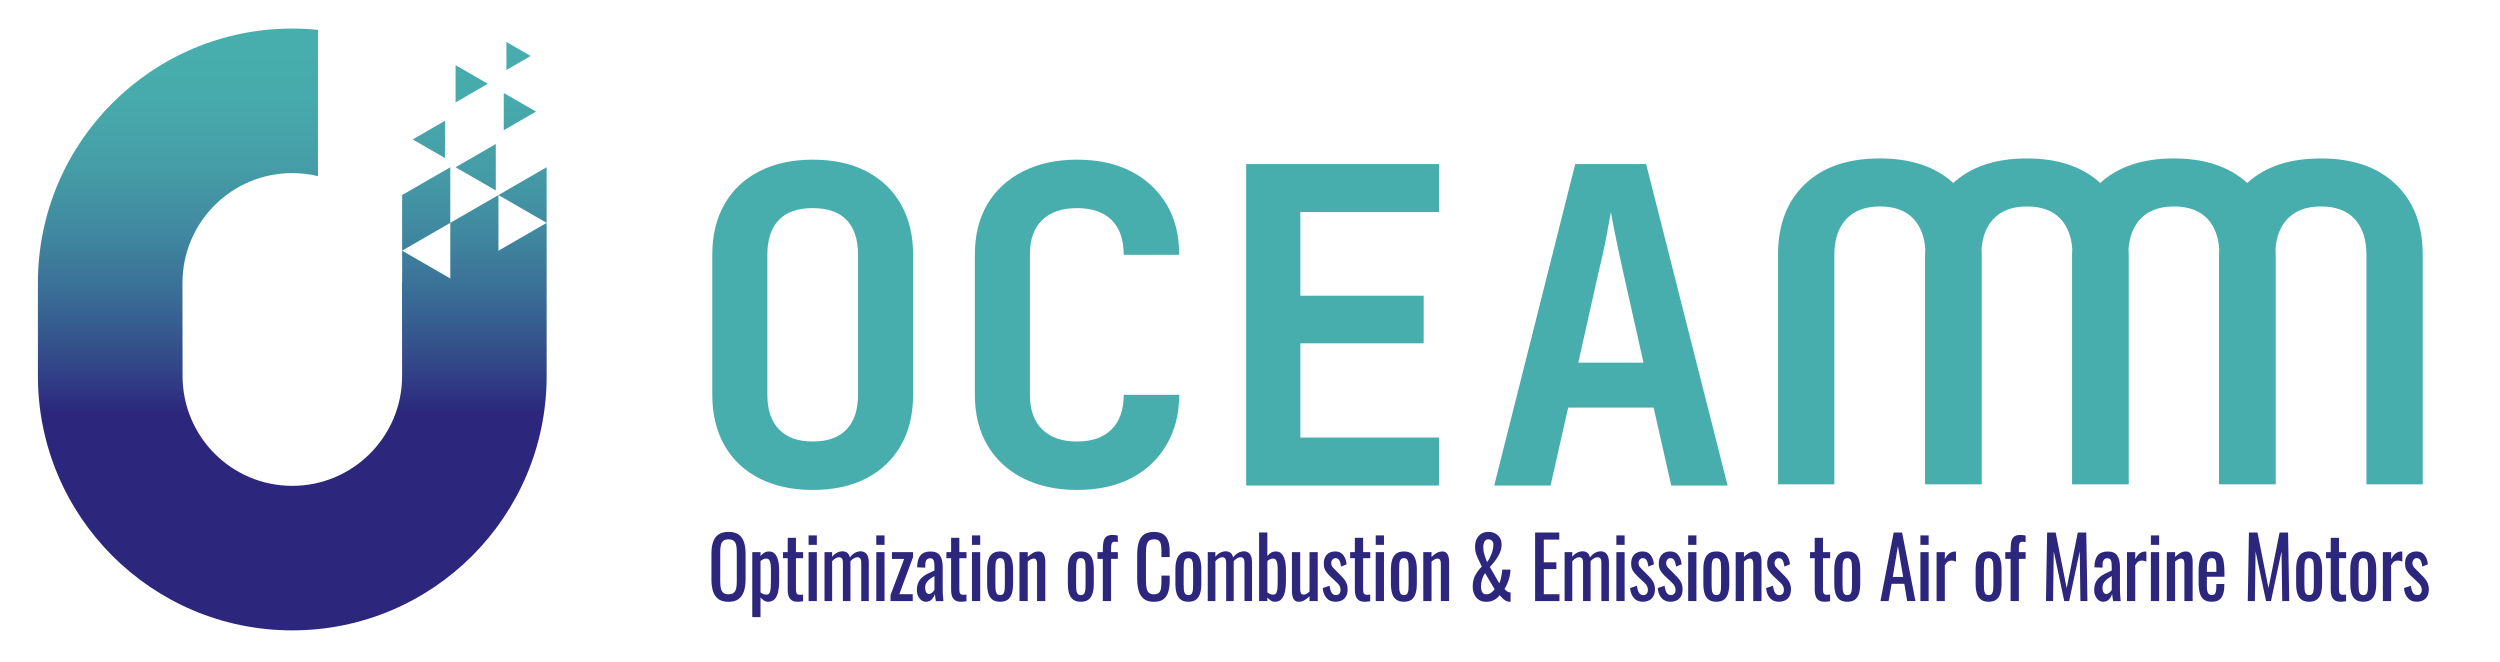 <?xml version="1.0" encoding="utf-8"?>
<!-- Generator: Adobe Illustrator 24.1.3, SVG Export Plug-In . SVG Version: 6.00 Build 0)  -->
<svg version="1.1" id="Calque_1" xmlns="http://www.w3.org/2000/svg" xmlns:xlink="http://www.w3.org/1999/xlink" x="0px" y="0px"
	 viewBox="0 0 96.378 25.512" style="enable-background:new 0 0 96.378 25.512;" xml:space="preserve">
<style type="text/css">
	.st0{fill:#48AEAD;}
	.st1{fill:url(#SVGID_1_);}
	.st2{fill:url(#SVGID_2_);}
	.st3{fill:url(#SVGID_3_);}
	.st4{fill:url(#SVGID_4_);}
	.st5{fill:url(#SVGID_5_);}
	.st6{fill:url(#SVGID_6_);}
	.st7{fill:url(#SVGID_7_);}
	.st8{fill:#2C267D;}
</style>
<g>
	<path class="st0" d="M31.33,18.888c-0.792,0-1.48-0.15-2.063-0.45c-0.583-0.3-1.03-0.724-1.341-1.273
		c-0.311-0.549-0.467-1.197-0.467-1.944V9.822c0-0.747,0.155-1.395,0.467-1.944c0.311-0.549,0.758-0.973,1.341-1.273
		c0.583-0.3,1.27-0.45,2.063-0.45c0.804,0,1.494,0.15,2.071,0.45c0.577,0.3,1.021,0.724,1.333,1.273
		c0.311,0.549,0.467,1.191,0.467,1.927v5.416c0,0.747-0.156,1.395-0.467,1.944c-0.311,0.549-0.755,0.974-1.333,1.273
		C32.824,18.738,32.134,18.888,31.33,18.888z M31.33,17.02c0.577,0,1.013-0.155,1.307-0.467c0.294-0.311,0.441-0.755,0.441-1.333
		V9.822c0-0.588-0.147-1.036-0.441-1.341c-0.295-0.306-0.73-0.458-1.307-0.458c-0.577,0-1.013,0.153-1.307,0.458
		c-0.294,0.306-0.441,0.753-0.441,1.341v5.399c0,0.577,0.15,1.022,0.45,1.333C30.331,16.865,30.764,17.02,31.33,17.02z"/>
</g>
<g>
	<path class="st0" d="M48.041,18.718V6.324h7.436v1.851H50.13v3.226h4.754v1.834H50.13v3.633h5.348v1.851H48.041z"/>
</g>
<g>
	<linearGradient id="SVGID_1_" gradientUnits="userSpaceOnUse" x1="20.144" y1="15.973" x2="20.144" y2="1.363">
		<stop  offset="0" style="stop-color:#2C267D"/>
		<stop  offset="0.135" style="stop-color:#334889"/>
		<stop  offset="0.31" style="stop-color:#3A6C96"/>
		<stop  offset="0.485" style="stop-color:#4089A0"/>
		<stop  offset="0.66" style="stop-color:#459EA7"/>
		<stop  offset="0.832" style="stop-color:#47AAAC"/>
		<stop  offset="1" style="stop-color:#48AEAD"/>
	</linearGradient>
	<polygon class="st1" points="19.216,7.519 21.073,8.592 21.073,6.447 	"/>
	<linearGradient id="SVGID_2_" gradientUnits="userSpaceOnUse" x1="11.267" y1="15.973" x2="11.267" y2="1.363">
		<stop  offset="0" style="stop-color:#2C267D"/>
		<stop  offset="0.135" style="stop-color:#334889"/>
		<stop  offset="0.31" style="stop-color:#3A6C96"/>
		<stop  offset="0.485" style="stop-color:#4089A0"/>
		<stop  offset="0.66" style="stop-color:#459EA7"/>
		<stop  offset="0.832" style="stop-color:#47AAAC"/>
		<stop  offset="1" style="stop-color:#48AEAD"/>
	</linearGradient>
	<path class="st2" d="M19.216,9.664V7.519l0,0l-1.857,1.072V6.447l0,0l-1.857,1.072l0,0v2.144l1.857-1.072h0v2.145l-1.857-1.072
		v1.208h-0.006c0,0.012,0.001,0.023,0.001,0.035l0.004,3.588c0,2.339-1.896,4.235-4.235,4.235c-2.338,0-4.228-1.896-4.228-4.235
		l-0.004-3.588c0-2.339,1.896-4.234,4.234-4.234c0.341,0,0.672,0.041,0.99,0.118v-5.64c-0.326-0.033-0.657-0.05-0.991-0.05
		c-5.415,0-9.806,4.39-9.806,9.806v3.588c0,5.416,4.39,9.807,9.806,9.807c5.416,0,9.807-4.39,9.807-9.807v-3.588
		c0-0.058-0.001-0.115-0.002-0.172l0.002,0.001V8.592l-1.252,0.723L19.216,9.664z"/>
	<linearGradient id="SVGID_3_" gradientUnits="userSpaceOnUse" x1="19.991" y1="15.973" x2="19.991" y2="1.363">
		<stop  offset="0" style="stop-color:#2C267D"/>
		<stop  offset="0.135" style="stop-color:#334889"/>
		<stop  offset="0.31" style="stop-color:#3A6C96"/>
		<stop  offset="0.485" style="stop-color:#4089A0"/>
		<stop  offset="0.66" style="stop-color:#459EA7"/>
		<stop  offset="0.832" style="stop-color:#47AAAC"/>
		<stop  offset="1" style="stop-color:#48AEAD"/>
	</linearGradient>
	<polygon class="st3" points="19.523,1.618 19.523,2.698 20.459,2.158 	"/>
	<linearGradient id="SVGID_4_" gradientUnits="userSpaceOnUse" x1="18.185" y1="15.973" x2="18.185" y2="1.363">
		<stop  offset="0" style="stop-color:#2C267D"/>
		<stop  offset="0.135" style="stop-color:#334889"/>
		<stop  offset="0.31" style="stop-color:#3A6C96"/>
		<stop  offset="0.485" style="stop-color:#4089A0"/>
		<stop  offset="0.66" style="stop-color:#459EA7"/>
		<stop  offset="0.832" style="stop-color:#47AAAC"/>
		<stop  offset="1" style="stop-color:#48AEAD"/>
	</linearGradient>
	<polygon class="st4" points="17.563,2.512 17.563,3.948 18.806,3.23 	"/>
	<linearGradient id="SVGID_5_" gradientUnits="userSpaceOnUse" x1="16.532" y1="15.973" x2="16.532" y2="1.363">
		<stop  offset="0" style="stop-color:#2C267D"/>
		<stop  offset="0.135" style="stop-color:#334889"/>
		<stop  offset="0.31" style="stop-color:#3A6C96"/>
		<stop  offset="0.485" style="stop-color:#4089A0"/>
		<stop  offset="0.66" style="stop-color:#459EA7"/>
		<stop  offset="0.832" style="stop-color:#47AAAC"/>
		<stop  offset="1" style="stop-color:#48AEAD"/>
	</linearGradient>
	<polygon class="st5" points="17.154,4.657 15.91,5.375 17.154,6.093 	"/>
	<linearGradient id="SVGID_6_" gradientUnits="userSpaceOnUse" x1="20.042" y1="15.973" x2="20.042" y2="1.363">
		<stop  offset="0" style="stop-color:#2C267D"/>
		<stop  offset="0.135" style="stop-color:#334889"/>
		<stop  offset="0.31" style="stop-color:#3A6C96"/>
		<stop  offset="0.485" style="stop-color:#4089A0"/>
		<stop  offset="0.66" style="stop-color:#459EA7"/>
		<stop  offset="0.832" style="stop-color:#47AAAC"/>
		<stop  offset="1" style="stop-color:#48AEAD"/>
	</linearGradient>
	<polygon class="st6" points="19.42,3.585 19.42,5.02 20.663,4.302 	"/>
	<linearGradient id="SVGID_7_" gradientUnits="userSpaceOnUse" x1="18.338" y1="15.973" x2="18.338" y2="1.363">
		<stop  offset="0" style="stop-color:#2C267D"/>
		<stop  offset="0.135" style="stop-color:#334889"/>
		<stop  offset="0.31" style="stop-color:#3A6C96"/>
		<stop  offset="0.485" style="stop-color:#4089A0"/>
		<stop  offset="0.66" style="stop-color:#459EA7"/>
		<stop  offset="0.832" style="stop-color:#47AAAC"/>
		<stop  offset="1" style="stop-color:#48AEAD"/>
	</linearGradient>
	<polygon class="st7" points="19.113,5.552 17.563,6.447 19.113,7.342 	"/>
</g>
<g>
	<path class="st0" d="M57.603,18.718l3.124-12.394h2.733l3.141,12.394h-2.173l-0.679-3.005h-3.294l-0.679,3.005H57.603z
		 M60.846,13.981h2.513l-0.747-3.328c-0.125-0.554-0.232-1.055-0.323-1.503c-0.091-0.447-0.153-0.773-0.187-0.976
		c-0.034,0.204-0.093,0.529-0.178,0.976c-0.085,0.447-0.195,0.942-0.331,1.486L60.846,13.981z"/>
</g>
<g>
	<path class="st0" d="M41.521,18.888c-0.792,0-1.486-0.15-2.08-0.45s-1.053-0.724-1.375-1.273c-0.323-0.549-0.484-1.197-0.484-1.944
		V9.822c0-0.758,0.161-1.409,0.484-1.952s0.781-0.965,1.375-1.265c0.594-0.3,1.287-0.45,2.08-0.45c0.804,0,1.497,0.15,2.08,0.45
		c0.583,0.3,1.038,0.722,1.367,1.265c0.328,0.543,0.492,1.194,0.492,1.952H43.32c0-0.588-0.156-1.036-0.467-1.341
		c-0.311-0.306-0.756-0.458-1.333-0.458c-0.577,0-1.025,0.153-1.341,0.458c-0.317,0.306-0.475,0.747-0.475,1.324v5.416
		c0,0.577,0.158,1.022,0.475,1.333c0.317,0.311,0.764,0.467,1.341,0.467c0.577,0,1.021-0.155,1.333-0.467
		c0.311-0.311,0.467-0.755,0.467-1.333h2.139c0,0.736-0.164,1.381-0.492,1.936c-0.328,0.555-0.784,0.982-1.367,1.282
		C43.017,18.738,42.324,18.888,41.521,18.888z"/>
</g>
<path class="st0" d="M92.355,7.101c-0.694-0.662-1.656-0.993-2.884-0.993c-1.208,0-2.152,0.317-2.837,0.946
	c-0.69-0.629-1.631-0.946-2.828-0.946c-1.208,0-2.153,0.317-2.838,0.946c-0.69-0.629-1.631-0.946-2.829-0.946
	c-1.208,0-2.153,0.317-2.838,0.946c-0.69-0.629-1.631-0.946-2.829-0.946c-1.24,0-2.204,0.331-2.893,0.993
	c-0.689,0.662-1.033,1.565-1.033,2.708v8.862h2.17V9.826c0-0.589,0.152-1.047,0.456-1.375c0.304-0.328,0.738-0.492,1.3-0.492
	c0.574,0,1.01,0.164,1.309,0.492c0.259,0.285,0.406,0.669,0.44,1.151c-0.003,0.069-0.008,0.136-0.008,0.207v8.862h0.016h2.154h0.016
	V9.809c0-0.071-0.005-0.138-0.008-0.206c0.035-0.482,0.184-0.866,0.448-1.152c0.304-0.328,0.738-0.492,1.3-0.492
	c0.574,0,1.01,0.164,1.309,0.492c0.259,0.285,0.406,0.669,0.44,1.15C79.885,9.67,79.88,9.737,79.88,9.809v8.862h0.016h2.153h0.016
	V9.809c0-0.071-0.005-0.138-0.008-0.207c0.035-0.482,0.184-0.866,0.448-1.151c0.304-0.328,0.738-0.492,1.3-0.492
	c0.574,0,1.01,0.164,1.309,0.492c0.259,0.284,0.405,0.667,0.439,1.147c-0.003,0.07-0.008,0.139-0.008,0.211v8.862h0.017h2.153h0.017
	V9.809c0-0.072-0.005-0.14-0.008-0.21c0.035-0.481,0.184-0.864,0.448-1.148c0.304-0.328,0.738-0.492,1.3-0.492
	c0.574,0,1.01,0.164,1.309,0.492c0.299,0.328,0.448,0.787,0.448,1.375v8.845h2.17V9.809C93.397,8.665,93.05,7.763,92.355,7.101z"/>
<g>
	<path class="st8" d="M28.086,23.201c-0.162,0-0.292-0.035-0.389-0.104c-0.097-0.07-0.166-0.169-0.208-0.299
		c-0.042-0.129-0.062-0.281-0.062-0.455v-1.002c0-0.174,0.021-0.324,0.064-0.449c0.043-0.125,0.112-0.221,0.208-0.287
		c0.096-0.066,0.225-0.1,0.388-0.1c0.162,0,0.291,0.034,0.386,0.101c0.095,0.068,0.164,0.163,0.206,0.287s0.064,0.273,0.064,0.447
		v1.005c0,0.172-0.021,0.322-0.064,0.45c-0.043,0.128-0.111,0.228-0.206,0.298C28.377,23.166,28.249,23.201,28.086,23.201z
		 M28.086,22.911c0.089,0,0.156-0.02,0.202-0.06c0.046-0.04,0.076-0.097,0.092-0.17c0.016-0.073,0.024-0.158,0.024-0.256v-1.159
		c0-0.098-0.008-0.182-0.024-0.253c-0.016-0.071-0.047-0.125-0.092-0.163c-0.046-0.038-0.113-0.057-0.202-0.057
		c-0.089,0-0.157,0.019-0.203,0.057s-0.078,0.093-0.093,0.163c-0.016,0.071-0.024,0.155-0.024,0.253v1.159
		c0,0.098,0.008,0.183,0.024,0.256c0.016,0.073,0.047,0.129,0.093,0.17S27.997,22.911,28.086,22.911z"/>
	<path class="st8" d="M29.001,23.792v-2.506h0.318v0.15c0.038-0.048,0.083-0.089,0.137-0.124c0.053-0.035,0.117-0.052,0.19-0.052
		c0.089,0,0.16,0.026,0.212,0.077c0.052,0.051,0.092,0.115,0.117,0.192c0.026,0.077,0.043,0.156,0.05,0.235
		c0.008,0.079,0.012,0.147,0.012,0.204v0.457c0,0.133-0.012,0.258-0.036,0.377c-0.024,0.119-0.067,0.214-0.129,0.287
		s-0.15,0.109-0.263,0.109c-0.061,0-0.116-0.017-0.163-0.051c-0.047-0.034-0.09-0.072-0.128-0.116v0.76H29.001z M29.547,22.924
		c0.055,0,0.095-0.022,0.119-0.067c0.024-0.045,0.039-0.105,0.045-0.181c0.006-0.076,0.009-0.16,0.009-0.251v-0.457
		c0-0.078-0.004-0.151-0.012-0.217c-0.008-0.066-0.025-0.119-0.05-0.158c-0.026-0.039-0.066-0.059-0.122-0.059
		c-0.042,0-0.081,0.01-0.119,0.029s-0.07,0.042-0.098,0.069v1.207c0.03,0.024,0.063,0.044,0.101,0.06
		C29.457,22.916,29.5,22.924,29.547,22.924z"/>
	<path class="st8" d="M30.738,23.198c-0.089,0-0.161-0.019-0.215-0.055c-0.054-0.037-0.094-0.089-0.119-0.157
		c-0.025-0.067-0.037-0.147-0.037-0.238v-1.23h-0.181v-0.232h0.181v-0.552h0.318v0.552h0.276v0.232h-0.276v1.207
		c0,0.074,0.011,0.127,0.033,0.158c0.022,0.032,0.063,0.047,0.125,0.047c0.016,0,0.034-0.001,0.055-0.003
		c0.021-0.002,0.041-0.004,0.061-0.007v0.258c-0.04,0.007-0.076,0.012-0.11,0.015C30.814,23.197,30.778,23.198,30.738,23.198z"/>
	<path class="st8" d="M31.172,21.005V20.64h0.318v0.366H31.172z M31.172,23.172v-1.886h0.318v1.886H31.172z"/>
	<path class="st8" d="M31.786,23.172v-1.886h0.294v0.179c0.057-0.072,0.121-0.125,0.19-0.16c0.069-0.035,0.141-0.052,0.214-0.052
		c0.063,0,0.12,0.017,0.171,0.052c0.05,0.035,0.087,0.097,0.108,0.186c0.061-0.083,0.128-0.143,0.2-0.181s0.148-0.057,0.227-0.057
		c0.055,0,0.106,0.015,0.151,0.044c0.046,0.029,0.082,0.076,0.11,0.14c0.028,0.064,0.042,0.148,0.042,0.253v1.482h-0.291v-1.459
		c0-0.091-0.013-0.153-0.04-0.184c-0.027-0.031-0.063-0.047-0.108-0.047c-0.044,0-0.089,0.014-0.137,0.041
		c-0.048,0.027-0.091,0.065-0.131,0.112c0,0.009,0,0.018,0,0.026c0,0.009,0,0.019,0,0.029v1.482h-0.291v-1.459
		c0-0.091-0.013-0.153-0.04-0.184c-0.027-0.031-0.063-0.047-0.108-0.047c-0.044,0-0.089,0.014-0.135,0.041
		c-0.047,0.027-0.091,0.065-0.132,0.112v1.537H31.786z"/>
	<path class="st8" d="M33.782,21.005V20.64H34.1v0.366H33.782z M33.782,23.172v-1.886H34.1v1.886H33.782z"/>
	<path class="st8" d="M34.331,23.172v-0.235l0.526-1.39h-0.472v-0.261h0.814v0.189l-0.529,1.433h0.517v0.264H34.331z"/>
	<path class="st8" d="M35.691,23.198c-0.067,0-0.127-0.021-0.178-0.064c-0.051-0.042-0.092-0.097-0.122-0.163
		c-0.03-0.066-0.045-0.136-0.045-0.21c0-0.118,0.018-0.216,0.054-0.297c0.036-0.08,0.085-0.148,0.147-0.204
		c0.062-0.055,0.135-0.104,0.217-0.145c0.082-0.041,0.169-0.082,0.26-0.121V21.86c0-0.076-0.004-0.139-0.012-0.189
		c-0.008-0.05-0.024-0.087-0.049-0.112c-0.025-0.025-0.062-0.038-0.111-0.038c-0.044,0-0.079,0.011-0.105,0.033
		c-0.027,0.022-0.046,0.053-0.058,0.093c-0.012,0.04-0.018,0.087-0.018,0.142v0.095l-0.315-0.013
		c0.004-0.209,0.048-0.363,0.131-0.462c0.083-0.099,0.212-0.148,0.386-0.148c0.17,0,0.291,0.051,0.362,0.153
		c0.071,0.102,0.107,0.25,0.107,0.444v0.862c0,0.059,0.001,0.115,0.004,0.17c0.003,0.054,0.007,0.105,0.012,0.152
		c0.005,0.047,0.009,0.091,0.013,0.132H36.08c-0.006-0.035-0.013-0.079-0.022-0.132c-0.009-0.053-0.015-0.102-0.019-0.145
		c-0.02,0.074-0.058,0.143-0.114,0.207C35.868,23.166,35.79,23.198,35.691,23.198z M35.816,22.898c0.032,0,0.061-0.01,0.089-0.029
		c0.028-0.02,0.052-0.042,0.074-0.067s0.037-0.045,0.045-0.06v-0.535c-0.05,0.031-0.096,0.061-0.14,0.091
		c-0.044,0.03-0.082,0.063-0.114,0.096c-0.033,0.034-0.058,0.072-0.077,0.114c-0.019,0.042-0.028,0.091-0.028,0.145
		c0,0.076,0.013,0.136,0.039,0.179C35.729,22.876,35.767,22.898,35.816,22.898z"/>
	<path class="st8" d="M37.037,23.198c-0.089,0-0.161-0.019-0.215-0.055c-0.054-0.037-0.094-0.089-0.119-0.157
		c-0.025-0.067-0.037-0.147-0.037-0.238v-1.23h-0.181v-0.232h0.181v-0.552h0.318v0.552h0.276v0.232h-0.276v1.207
		c0,0.074,0.011,0.127,0.033,0.158c0.022,0.032,0.063,0.047,0.125,0.047c0.016,0,0.034-0.001,0.055-0.003
		c0.021-0.002,0.041-0.004,0.061-0.007v0.258c-0.04,0.007-0.076,0.012-0.11,0.015C37.113,23.197,37.076,23.198,37.037,23.198z"/>
	<path class="st8" d="M37.47,21.005V20.64h0.318v0.366H37.47z M37.47,23.172v-1.886h0.318v1.886H37.47z"/>
	<path class="st8" d="M38.557,23.198c-0.127,0-0.227-0.028-0.3-0.085c-0.073-0.056-0.125-0.137-0.156-0.241
		c-0.031-0.104-0.046-0.227-0.046-0.369v-0.548c0-0.141,0.015-0.264,0.046-0.369c0.031-0.104,0.083-0.185,0.156-0.242
		c0.073-0.056,0.173-0.085,0.3-0.085c0.127,0,0.226,0.028,0.298,0.085c0.072,0.057,0.124,0.137,0.154,0.242
		c0.031,0.104,0.046,0.227,0.046,0.369v0.548c0,0.141-0.015,0.264-0.046,0.369c-0.031,0.104-0.082,0.185-0.154,0.241
		C38.783,23.17,38.684,23.198,38.557,23.198z M38.557,22.941c0.061,0,0.104-0.02,0.129-0.059c0.025-0.039,0.04-0.091,0.045-0.155
		c0.005-0.064,0.007-0.131,0.007-0.201v-0.591c0-0.072-0.003-0.139-0.007-0.202c-0.005-0.063-0.02-0.115-0.045-0.155
		c-0.025-0.04-0.068-0.06-0.129-0.06c-0.061,0-0.105,0.02-0.131,0.06c-0.026,0.04-0.041,0.092-0.046,0.155
		c-0.005,0.063-0.007,0.13-0.007,0.202v0.591c0,0.07,0.002,0.137,0.007,0.201c0.005,0.064,0.02,0.116,0.046,0.155
		C38.452,22.921,38.495,22.941,38.557,22.941z"/>
	<path class="st8" d="M39.302,23.172v-1.886h0.318v0.186c0.057-0.059,0.121-0.109,0.19-0.15c0.069-0.041,0.146-0.062,0.229-0.062
		c0.069,0,0.122,0.02,0.159,0.059c0.037,0.039,0.062,0.088,0.077,0.147c0.015,0.059,0.022,0.119,0.022,0.179v1.527h-0.318v-1.426
		c0-0.068-0.009-0.12-0.027-0.157c-0.018-0.037-0.054-0.055-0.11-0.055c-0.036,0-0.073,0.011-0.111,0.034
		c-0.039,0.023-0.076,0.051-0.111,0.083v1.521H39.302z"/>
	<path class="st8" d="M41.669,23.198c-0.127,0-0.227-0.028-0.3-0.085c-0.073-0.056-0.125-0.137-0.156-0.241
		c-0.031-0.104-0.046-0.227-0.046-0.369v-0.548c0-0.141,0.015-0.264,0.046-0.369c0.031-0.104,0.083-0.185,0.156-0.242
		c0.073-0.056,0.173-0.085,0.3-0.085c0.127,0,0.226,0.028,0.298,0.085c0.072,0.057,0.124,0.137,0.154,0.242
		c0.031,0.104,0.046,0.227,0.046,0.369v0.548c0,0.141-0.015,0.264-0.046,0.369c-0.031,0.104-0.082,0.185-0.154,0.241
		C41.895,23.17,41.796,23.198,41.669,23.198z M41.669,22.941c0.061,0,0.104-0.02,0.129-0.059c0.025-0.039,0.04-0.091,0.045-0.155
		c0.005-0.064,0.007-0.131,0.007-0.201v-0.591c0-0.072-0.003-0.139-0.007-0.202c-0.005-0.063-0.02-0.115-0.045-0.155
		c-0.025-0.04-0.068-0.06-0.129-0.06c-0.061,0-0.105,0.02-0.131,0.06c-0.026,0.04-0.041,0.092-0.046,0.155
		c-0.005,0.063-0.007,0.13-0.007,0.202v0.591c0,0.07,0.002,0.137,0.007,0.201c0.005,0.064,0.02,0.116,0.046,0.155
		C41.564,22.921,41.608,22.941,41.669,22.941z"/>
	<path class="st8" d="M42.515,23.172v-1.628H42.31v-0.258h0.205v-0.098c0-0.117,0.008-0.218,0.025-0.302
		c0.017-0.084,0.052-0.148,0.105-0.194c0.053-0.046,0.134-0.069,0.241-0.069c0.04,0,0.075,0.002,0.105,0.005
		c0.031,0.003,0.065,0.009,0.102,0.018v0.254c-0.018-0.004-0.038-0.008-0.059-0.011c-0.022-0.003-0.042-0.005-0.059-0.005
		c-0.061,0-0.1,0.022-0.117,0.067c-0.017,0.045-0.025,0.104-0.025,0.178v0.157h0.261v0.258h-0.261v1.628H42.515z"/>
	<path class="st8" d="M44.487,23.201c-0.17,0-0.302-0.039-0.396-0.117s-0.159-0.184-0.196-0.317
		c-0.037-0.133-0.055-0.281-0.055-0.444V21.39c0-0.178,0.018-0.334,0.055-0.467c0.037-0.133,0.102-0.236,0.196-0.308
		s0.226-0.109,0.396-0.109c0.15,0,0.27,0.031,0.358,0.091c0.088,0.061,0.151,0.148,0.19,0.261c0.039,0.113,0.058,0.249,0.058,0.408
		v0.209h-0.318v-0.186c0-0.098-0.004-0.184-0.013-0.259c-0.009-0.075-0.033-0.133-0.073-0.175c-0.04-0.041-0.106-0.062-0.199-0.062
		c-0.095,0-0.164,0.022-0.208,0.067c-0.044,0.045-0.072,0.108-0.085,0.189c-0.013,0.082-0.019,0.177-0.019,0.286v1.048
		c0,0.133,0.01,0.238,0.03,0.315s0.052,0.132,0.098,0.165c0.046,0.033,0.107,0.049,0.184,0.049c0.091,0,0.156-0.022,0.196-0.067
		c0.04-0.045,0.064-0.106,0.074-0.184c0.01-0.078,0.015-0.17,0.015-0.274V22.19h0.318v0.196c0,0.161-0.018,0.303-0.053,0.426
		s-0.097,0.219-0.184,0.287S44.645,23.201,44.487,23.201z"/>
	<path class="st8" d="M45.815,23.198c-0.127,0-0.227-0.028-0.3-0.085c-0.073-0.056-0.125-0.137-0.156-0.241
		c-0.031-0.104-0.046-0.227-0.046-0.369v-0.548c0-0.141,0.015-0.264,0.046-0.369c0.031-0.104,0.083-0.185,0.156-0.242
		c0.073-0.056,0.173-0.085,0.3-0.085c0.127,0,0.226,0.028,0.298,0.085c0.072,0.057,0.124,0.137,0.154,0.242
		c0.031,0.104,0.046,0.227,0.046,0.369v0.548c0,0.141-0.015,0.264-0.046,0.369c-0.031,0.104-0.082,0.185-0.154,0.241
		C46.041,23.17,45.941,23.198,45.815,23.198z M45.815,22.941c0.061,0,0.104-0.02,0.129-0.059c0.025-0.039,0.04-0.091,0.045-0.155
		c0.005-0.064,0.007-0.131,0.007-0.201v-0.591c0-0.072-0.003-0.139-0.007-0.202c-0.005-0.063-0.02-0.115-0.045-0.155
		c-0.025-0.04-0.068-0.06-0.129-0.06c-0.061,0-0.105,0.02-0.131,0.06c-0.026,0.04-0.041,0.092-0.046,0.155
		c-0.005,0.063-0.007,0.13-0.007,0.202v0.591c0,0.07,0.002,0.137,0.007,0.201c0.005,0.064,0.02,0.116,0.046,0.155
		C45.71,22.921,45.753,22.941,45.815,22.941z"/>
	<path class="st8" d="M46.56,23.172v-1.886h0.294v0.179c0.057-0.072,0.121-0.125,0.19-0.16c0.069-0.035,0.141-0.052,0.214-0.052
		c0.063,0,0.12,0.017,0.171,0.052c0.051,0.035,0.087,0.097,0.109,0.186c0.061-0.083,0.128-0.143,0.2-0.181s0.148-0.057,0.227-0.057
		c0.055,0,0.106,0.015,0.151,0.044c0.046,0.029,0.082,0.076,0.11,0.14c0.028,0.064,0.041,0.148,0.041,0.253v1.482h-0.291v-1.459
		c0-0.091-0.013-0.153-0.04-0.184c-0.027-0.031-0.063-0.047-0.108-0.047c-0.044,0-0.089,0.014-0.137,0.041
		c-0.047,0.027-0.091,0.065-0.13,0.112c0,0.009,0,0.018,0,0.026c0,0.009,0,0.019,0,0.029v1.482H47.27v-1.459
		c0-0.091-0.014-0.153-0.04-0.184c-0.027-0.031-0.063-0.047-0.108-0.047c-0.044,0-0.088,0.014-0.135,0.041
		c-0.047,0.027-0.091,0.065-0.132,0.112v1.537H46.56z"/>
	<path class="st8" d="M49.149,23.198c-0.061,0-0.116-0.017-0.165-0.051c-0.049-0.034-0.091-0.071-0.126-0.113v0.137H48.54v-2.643
		h0.318v0.907c0.038-0.048,0.083-0.089,0.135-0.124c0.053-0.035,0.115-0.052,0.189-0.052c0.089,0,0.16,0.026,0.212,0.077
		c0.052,0.051,0.091,0.115,0.117,0.192c0.026,0.077,0.043,0.156,0.051,0.235c0.008,0.079,0.012,0.147,0.012,0.204v0.457
		c0,0.133-0.012,0.258-0.036,0.377c-0.024,0.119-0.066,0.214-0.128,0.287S49.262,23.198,49.149,23.198z M49.084,22.924
		c0.055,0,0.095-0.022,0.119-0.067c0.024-0.045,0.039-0.105,0.045-0.181c0.006-0.076,0.009-0.16,0.009-0.251v-0.457
		c0-0.078-0.004-0.151-0.012-0.217c-0.008-0.066-0.025-0.119-0.051-0.158c-0.026-0.039-0.066-0.059-0.122-0.059
		c-0.042,0-0.081,0.01-0.117,0.029c-0.037,0.02-0.069,0.041-0.096,0.065v1.211c0.028,0.024,0.061,0.044,0.1,0.06
		C48.996,22.916,49.038,22.924,49.084,22.924z"/>
	<path class="st8" d="M50.064,23.198c-0.067,0-0.12-0.02-0.157-0.059c-0.038-0.039-0.064-0.088-0.079-0.147
		c-0.015-0.059-0.022-0.119-0.022-0.179v-1.527h0.318v1.423c0,0.068,0.009,0.12,0.027,0.158s0.054,0.057,0.11,0.057
		c0.036,0,0.073-0.011,0.112-0.034c0.038-0.023,0.076-0.051,0.111-0.083v-1.521H50.8v1.886h-0.318v-0.186
		c-0.055,0.059-0.118,0.109-0.189,0.15C50.224,23.178,50.147,23.198,50.064,23.198z"/>
	<path class="st8" d="M51.477,23.198c-0.14,0-0.253-0.048-0.338-0.145c-0.085-0.097-0.134-0.225-0.146-0.383l0.264-0.088
		c0.016,0.12,0.043,0.209,0.08,0.269c0.038,0.06,0.093,0.09,0.166,0.09c0.057,0,0.101-0.018,0.131-0.054
		c0.03-0.036,0.045-0.084,0.045-0.145c0-0.054-0.011-0.103-0.033-0.147c-0.022-0.044-0.057-0.088-0.107-0.134l-0.294-0.278
		c-0.059-0.056-0.109-0.12-0.15-0.189c-0.041-0.07-0.061-0.16-0.061-0.271c0-0.1,0.018-0.184,0.055-0.253
		c0.037-0.069,0.088-0.121,0.154-0.157c0.066-0.036,0.144-0.054,0.233-0.054c0.137,0,0.241,0.048,0.313,0.145
		c0.072,0.097,0.113,0.214,0.123,0.351L51.7,21.844c-0.008-0.065-0.02-0.122-0.036-0.171c-0.016-0.049-0.038-0.087-0.065-0.114
		c-0.028-0.027-0.064-0.041-0.11-0.041c-0.051,0-0.093,0.019-0.123,0.057c-0.031,0.038-0.046,0.083-0.046,0.136
		c0,0.033,0.006,0.065,0.019,0.096c0.013,0.031,0.035,0.062,0.067,0.093l0.303,0.307c0.042,0.041,0.081,0.086,0.117,0.134
		c0.037,0.048,0.067,0.102,0.091,0.163c0.024,0.061,0.036,0.132,0.036,0.212c0,0.107-0.02,0.196-0.059,0.268
		s-0.095,0.126-0.166,0.162C51.656,23.18,51.572,23.198,51.477,23.198z"/>
	<path class="st8" d="M52.603,23.198c-0.089,0-0.161-0.019-0.215-0.055c-0.054-0.037-0.094-0.089-0.119-0.157
		c-0.025-0.067-0.037-0.147-0.037-0.238v-1.23H52.05v-0.232h0.181v-0.552h0.318v0.552h0.276v0.232h-0.276v1.207
		c0,0.074,0.011,0.127,0.033,0.158c0.022,0.032,0.063,0.047,0.125,0.047c0.016,0,0.034-0.001,0.055-0.003
		c0.021-0.002,0.041-0.004,0.061-0.007v0.258c-0.04,0.007-0.076,0.012-0.11,0.015C52.679,23.197,52.642,23.198,52.603,23.198z"/>
	<path class="st8" d="M53.036,21.005V20.64h0.318v0.366H53.036z M53.036,23.172v-1.886h0.318v1.886H53.036z"/>
	<path class="st8" d="M54.123,23.198c-0.127,0-0.227-0.028-0.3-0.085c-0.073-0.056-0.125-0.137-0.156-0.241
		c-0.031-0.104-0.046-0.227-0.046-0.369v-0.548c0-0.141,0.015-0.264,0.046-0.369c0.031-0.104,0.083-0.185,0.156-0.242
		c0.073-0.056,0.173-0.085,0.3-0.085c0.127,0,0.226,0.028,0.298,0.085c0.072,0.057,0.124,0.137,0.154,0.242
		c0.031,0.104,0.046,0.227,0.046,0.369v0.548c0,0.141-0.015,0.264-0.046,0.369c-0.031,0.104-0.082,0.185-0.154,0.241
		C54.349,23.17,54.25,23.198,54.123,23.198z M54.123,22.941c0.061,0,0.104-0.02,0.129-0.059c0.025-0.039,0.04-0.091,0.045-0.155
		c0.005-0.064,0.007-0.131,0.007-0.201v-0.591c0-0.072-0.003-0.139-0.007-0.202s-0.02-0.115-0.045-0.155
		c-0.025-0.04-0.068-0.06-0.129-0.06c-0.062,0-0.105,0.02-0.131,0.06c-0.026,0.04-0.041,0.092-0.046,0.155
		c-0.005,0.063-0.007,0.13-0.007,0.202v0.591c0,0.07,0.002,0.137,0.007,0.201c0.005,0.064,0.02,0.116,0.046,0.155
		C54.018,22.921,54.062,22.941,54.123,22.941z"/>
	<path class="st8" d="M54.869,23.172v-1.886h0.318v0.186c0.057-0.059,0.121-0.109,0.19-0.15c0.069-0.041,0.146-0.062,0.229-0.062
		c0.069,0,0.122,0.02,0.159,0.059c0.037,0.039,0.062,0.088,0.077,0.147c0.015,0.059,0.022,0.119,0.022,0.179v1.527h-0.318v-1.426
		c0-0.068-0.009-0.12-0.027-0.157c-0.018-0.037-0.054-0.055-0.11-0.055c-0.036,0-0.073,0.011-0.111,0.034
		c-0.039,0.023-0.076,0.051-0.111,0.083v1.521H54.869z"/>
	<path class="st8" d="M57.295,23.201c-0.109,0-0.203-0.026-0.281-0.077c-0.078-0.051-0.138-0.121-0.178-0.211
		c-0.041-0.089-0.061-0.191-0.061-0.307c0-0.167,0.034-0.313,0.102-0.436c0.068-0.123,0.151-0.232,0.248-0.328
		c-0.036-0.078-0.074-0.157-0.114-0.237c-0.041-0.079-0.075-0.162-0.104-0.248c-0.029-0.086-0.043-0.176-0.043-0.269
		c0-0.117,0.021-0.22,0.062-0.307c0.042-0.087,0.101-0.155,0.178-0.204c0.077-0.049,0.168-0.073,0.273-0.073
		c0.097,0,0.184,0.02,0.26,0.059c0.076,0.039,0.137,0.095,0.183,0.168c0.046,0.073,0.068,0.16,0.068,0.263
		c0,0.115-0.024,0.226-0.073,0.331c-0.048,0.105-0.107,0.203-0.177,0.294c-0.069,0.09-0.137,0.17-0.202,0.24l0.362,0.627
		c0.022-0.046,0.04-0.097,0.055-0.155c0.015-0.058,0.028-0.119,0.038-0.184c0.011-0.065,0.019-0.128,0.025-0.189h0.315
		c0,0.085-0.011,0.174-0.034,0.268c-0.023,0.094-0.052,0.182-0.087,0.266c-0.036,0.084-0.072,0.155-0.11,0.214
		c0.026,0.035,0.059,0.066,0.101,0.093c0.042,0.027,0.086,0.041,0.134,0.041v0.359c-0.008,0-0.015,0-0.022,0
		c-0.007,0-0.013,0-0.019,0c-0.058-0.002-0.109-0.017-0.154-0.044c-0.046-0.027-0.087-0.06-0.123-0.099
		c-0.037-0.039-0.072-0.076-0.105-0.111c-0.053,0.074-0.123,0.136-0.209,0.184C57.516,23.177,57.414,23.201,57.295,23.201z
		 M57.295,22.911c0.075,0,0.138-0.02,0.19-0.06c0.051-0.04,0.096-0.085,0.134-0.135l-0.368-0.623
		c-0.048,0.067-0.086,0.146-0.114,0.237c-0.029,0.09-0.043,0.183-0.043,0.279c0,0.05,0.006,0.099,0.018,0.145
		c0.012,0.047,0.033,0.085,0.062,0.114C57.203,22.896,57.243,22.911,57.295,22.911z M57.328,21.671
		c0.042-0.054,0.081-0.119,0.117-0.193c0.037-0.074,0.067-0.153,0.091-0.237c0.024-0.084,0.036-0.166,0.036-0.246
		c0-0.063-0.018-0.113-0.054-0.149c-0.036-0.036-0.082-0.054-0.14-0.054c-0.071,0-0.122,0.03-0.151,0.091
		c-0.03,0.061-0.045,0.129-0.045,0.205c0,0.1,0.015,0.2,0.046,0.299C57.259,21.488,57.292,21.582,57.328,21.671z"/>
	<path class="st8" d="M59.18,23.172v-2.643h0.932v0.274h-0.597v0.875H60v0.261h-0.484v0.969h0.603v0.264H59.18z"/>
	<path class="st8" d="M60.318,23.172v-1.886h0.294v0.179c0.057-0.072,0.121-0.125,0.19-0.16c0.069-0.035,0.141-0.052,0.214-0.052
		c0.063,0,0.12,0.017,0.171,0.052c0.051,0.035,0.087,0.097,0.108,0.186c0.061-0.083,0.128-0.143,0.201-0.181
		c0.072-0.038,0.148-0.057,0.227-0.057c0.055,0,0.106,0.015,0.151,0.044c0.046,0.029,0.082,0.076,0.11,0.14
		c0.028,0.064,0.042,0.148,0.042,0.253v1.482h-0.291v-1.459c0-0.091-0.013-0.153-0.04-0.184c-0.027-0.031-0.063-0.047-0.108-0.047
		c-0.044,0-0.089,0.014-0.137,0.041c-0.047,0.027-0.091,0.065-0.131,0.112c0,0.009,0,0.018,0,0.026c0,0.009,0,0.019,0,0.029v1.482
		h-0.291v-1.459c0-0.091-0.013-0.153-0.04-0.184c-0.027-0.031-0.063-0.047-0.108-0.047c-0.044,0-0.089,0.014-0.135,0.041
		c-0.046,0.027-0.091,0.065-0.132,0.112v1.537H60.318z"/>
	<path class="st8" d="M62.313,21.005V20.64h0.318v0.366H62.313z M62.313,23.172v-1.886h0.318v1.886H62.313z"/>
	<path class="st8" d="M63.326,23.198c-0.14,0-0.253-0.048-0.338-0.145c-0.085-0.097-0.134-0.225-0.146-0.383l0.264-0.088
		c0.016,0.12,0.043,0.209,0.08,0.269c0.038,0.06,0.093,0.09,0.166,0.09c0.057,0,0.101-0.018,0.131-0.054
		c0.03-0.036,0.045-0.084,0.045-0.145c0-0.054-0.011-0.103-0.033-0.147c-0.022-0.044-0.057-0.088-0.107-0.134l-0.294-0.278
		c-0.059-0.056-0.109-0.12-0.15-0.189c-0.041-0.07-0.061-0.16-0.061-0.271c0-0.1,0.018-0.184,0.055-0.253
		c0.037-0.069,0.088-0.121,0.154-0.157c0.066-0.036,0.144-0.054,0.233-0.054c0.137,0,0.241,0.048,0.313,0.145
		c0.072,0.097,0.113,0.214,0.123,0.351l-0.214,0.088c-0.008-0.065-0.02-0.122-0.036-0.171c-0.016-0.049-0.038-0.087-0.065-0.114
		c-0.028-0.027-0.064-0.041-0.11-0.041c-0.051,0-0.093,0.019-0.123,0.057c-0.031,0.038-0.046,0.083-0.046,0.136
		c0,0.033,0.006,0.065,0.019,0.096c0.013,0.031,0.035,0.062,0.067,0.093l0.303,0.307c0.042,0.041,0.081,0.086,0.117,0.134
		c0.037,0.048,0.067,0.102,0.091,0.163c0.024,0.061,0.036,0.132,0.036,0.212c0,0.107-0.02,0.196-0.059,0.268
		c-0.04,0.072-0.095,0.126-0.166,0.162C63.504,23.18,63.421,23.198,63.326,23.198z"/>
	<path class="st8" d="M64.392,23.198c-0.14,0-0.253-0.048-0.338-0.145c-0.085-0.097-0.134-0.225-0.146-0.383l0.264-0.088
		c0.016,0.12,0.043,0.209,0.08,0.269c0.037,0.06,0.093,0.09,0.166,0.09c0.057,0,0.101-0.018,0.131-0.054
		c0.03-0.036,0.045-0.084,0.045-0.145c0-0.054-0.011-0.103-0.033-0.147c-0.022-0.044-0.057-0.088-0.107-0.134l-0.294-0.278
		c-0.059-0.056-0.109-0.12-0.15-0.189c-0.041-0.07-0.061-0.16-0.061-0.271c0-0.1,0.018-0.184,0.055-0.253
		c0.037-0.069,0.088-0.121,0.154-0.157c0.066-0.036,0.144-0.054,0.233-0.054c0.137,0,0.241,0.048,0.313,0.145
		c0.072,0.097,0.113,0.214,0.123,0.351l-0.214,0.088c-0.008-0.065-0.02-0.122-0.036-0.171c-0.016-0.049-0.037-0.087-0.065-0.114
		c-0.028-0.027-0.064-0.041-0.11-0.041c-0.051,0-0.093,0.019-0.123,0.057c-0.031,0.038-0.046,0.083-0.046,0.136
		c0,0.033,0.006,0.065,0.019,0.096c0.013,0.031,0.035,0.062,0.067,0.093l0.303,0.307c0.042,0.041,0.081,0.086,0.117,0.134
		c0.037,0.048,0.067,0.102,0.091,0.163c0.024,0.061,0.036,0.132,0.036,0.212c0,0.107-0.02,0.196-0.059,0.268
		c-0.04,0.072-0.095,0.126-0.166,0.162C64.57,23.18,64.487,23.198,64.392,23.198z"/>
	<path class="st8" d="M65.081,21.005V20.64h0.318v0.366H65.081z M65.081,23.172v-1.886h0.318v1.886H65.081z"/>
	<path class="st8" d="M66.168,23.198c-0.127,0-0.227-0.028-0.3-0.085c-0.073-0.056-0.125-0.137-0.156-0.241
		c-0.031-0.104-0.046-0.227-0.046-0.369v-0.548c0-0.141,0.015-0.264,0.046-0.369c0.031-0.104,0.083-0.185,0.156-0.242
		c0.073-0.056,0.173-0.085,0.3-0.085c0.127,0,0.226,0.028,0.298,0.085c0.072,0.057,0.124,0.137,0.154,0.242
		c0.031,0.104,0.046,0.227,0.046,0.369v0.548c0,0.141-0.015,0.264-0.046,0.369s-0.082,0.185-0.154,0.241
		C66.394,23.17,66.294,23.198,66.168,23.198z M66.168,22.941c0.061,0,0.104-0.02,0.129-0.059c0.025-0.039,0.04-0.091,0.045-0.155
		c0.005-0.064,0.007-0.131,0.007-0.201v-0.591c0-0.072-0.003-0.139-0.007-0.202s-0.02-0.115-0.045-0.155
		c-0.025-0.04-0.068-0.06-0.129-0.06c-0.062,0-0.105,0.02-0.131,0.06c-0.026,0.04-0.041,0.092-0.046,0.155
		c-0.005,0.063-0.007,0.13-0.007,0.202v0.591c0,0.07,0.002,0.137,0.007,0.201c0.005,0.064,0.02,0.116,0.046,0.155
		C66.063,22.921,66.106,22.941,66.168,22.941z"/>
	<path class="st8" d="M66.913,23.172v-1.886h0.318v0.186c0.057-0.059,0.121-0.109,0.19-0.15c0.069-0.041,0.146-0.062,0.229-0.062
		c0.069,0,0.122,0.02,0.159,0.059c0.037,0.039,0.062,0.088,0.077,0.147c0.015,0.059,0.022,0.119,0.022,0.179v1.527H67.59v-1.426
		c0-0.068-0.009-0.12-0.027-0.157c-0.018-0.037-0.054-0.055-0.11-0.055c-0.036,0-0.073,0.011-0.111,0.034
		c-0.039,0.023-0.076,0.051-0.111,0.083v1.521H66.913z"/>
	<path class="st8" d="M68.57,23.198c-0.14,0-0.253-0.048-0.338-0.145c-0.085-0.097-0.134-0.225-0.146-0.383l0.264-0.088
		c0.016,0.12,0.043,0.209,0.08,0.269c0.037,0.06,0.093,0.09,0.166,0.09c0.057,0,0.101-0.018,0.131-0.054
		c0.03-0.036,0.045-0.084,0.045-0.145c0-0.054-0.011-0.103-0.033-0.147c-0.022-0.044-0.057-0.088-0.107-0.134l-0.294-0.278
		c-0.059-0.056-0.109-0.12-0.15-0.189c-0.041-0.07-0.061-0.16-0.061-0.271c0-0.1,0.018-0.184,0.055-0.253
		c0.037-0.069,0.088-0.121,0.154-0.157c0.066-0.036,0.144-0.054,0.233-0.054c0.137,0,0.241,0.048,0.313,0.145
		c0.072,0.097,0.113,0.214,0.123,0.351l-0.214,0.088c-0.008-0.065-0.02-0.122-0.036-0.171c-0.016-0.049-0.037-0.087-0.065-0.114
		c-0.028-0.027-0.064-0.041-0.11-0.041c-0.051,0-0.093,0.019-0.123,0.057c-0.031,0.038-0.046,0.083-0.046,0.136
		c0,0.033,0.006,0.065,0.019,0.096c0.013,0.031,0.035,0.062,0.067,0.093l0.303,0.307c0.042,0.041,0.081,0.086,0.117,0.134
		c0.037,0.048,0.067,0.102,0.091,0.163c0.024,0.061,0.036,0.132,0.036,0.212c0,0.107-0.02,0.196-0.059,0.268
		c-0.04,0.072-0.095,0.126-0.166,0.162C68.748,23.18,68.665,23.198,68.57,23.198z"/>
	<path class="st8" d="M70.331,23.198c-0.089,0-0.161-0.019-0.215-0.055c-0.054-0.037-0.094-0.089-0.119-0.157
		s-0.037-0.147-0.037-0.238v-1.23h-0.181v-0.232h0.181v-0.552h0.318v0.552h0.276v0.232h-0.276v1.207
		c0,0.074,0.011,0.127,0.033,0.158c0.022,0.032,0.063,0.047,0.125,0.047c0.016,0,0.034-0.001,0.055-0.003
		c0.021-0.002,0.041-0.004,0.061-0.007v0.258c-0.04,0.007-0.076,0.012-0.11,0.015C70.407,23.197,70.37,23.198,70.331,23.198z"/>
	<path class="st8" d="M71.216,23.198c-0.127,0-0.227-0.028-0.3-0.085c-0.073-0.056-0.125-0.137-0.156-0.241
		c-0.031-0.104-0.046-0.227-0.046-0.369v-0.548c0-0.141,0.015-0.264,0.046-0.369c0.031-0.104,0.083-0.185,0.156-0.242
		c0.073-0.056,0.173-0.085,0.3-0.085c0.127,0,0.226,0.028,0.298,0.085c0.072,0.057,0.124,0.137,0.154,0.242
		c0.031,0.104,0.046,0.227,0.046,0.369v0.548c0,0.141-0.015,0.264-0.046,0.369s-0.082,0.185-0.154,0.241
		C71.442,23.17,71.343,23.198,71.216,23.198z M71.216,22.941c0.061,0,0.104-0.02,0.129-0.059c0.025-0.039,0.04-0.091,0.045-0.155
		c0.005-0.064,0.007-0.131,0.007-0.201v-0.591c0-0.072-0.003-0.139-0.007-0.202s-0.02-0.115-0.045-0.155
		c-0.025-0.04-0.068-0.06-0.129-0.06c-0.062,0-0.105,0.02-0.131,0.06c-0.026,0.04-0.041,0.092-0.046,0.155
		c-0.005,0.063-0.007,0.13-0.007,0.202v0.591c0,0.07,0.002,0.137,0.007,0.201c0.005,0.064,0.02,0.116,0.046,0.155
		C71.111,22.921,71.154,22.941,71.216,22.941z"/>
	<path class="st8" d="M72.493,23.172l0.511-2.643h0.324l0.514,2.643h-0.318l-0.11-0.666h-0.49l-0.116,0.666H72.493z M72.968,22.242
		h0.401l-0.202-1.191L72.968,22.242z"/>
	<path class="st8" d="M74.034,21.005V20.64h0.318v0.366H74.034z M74.034,23.172v-1.886h0.318v1.886H74.034z"/>
	<path class="st8" d="M74.658,23.172v-1.886h0.318v0.268c0.063-0.115,0.127-0.193,0.19-0.232c0.063-0.039,0.127-0.059,0.19-0.059
		c0.008,0,0.015,0,0.022,0c0.007,0,0.016,0.001,0.028,0.003v0.385c-0.024-0.011-0.051-0.02-0.082-0.028
		c-0.031-0.008-0.062-0.012-0.094-0.012c-0.049,0-0.095,0.013-0.135,0.038s-0.081,0.073-0.12,0.145v1.377H74.658z"/>
	<path class="st8" d="M76.665,23.198c-0.127,0-0.227-0.028-0.3-0.085c-0.073-0.056-0.125-0.137-0.156-0.241
		c-0.031-0.104-0.046-0.227-0.046-0.369v-0.548c0-0.141,0.015-0.264,0.046-0.369c0.031-0.104,0.083-0.185,0.156-0.242
		c0.073-0.056,0.173-0.085,0.3-0.085c0.127,0,0.226,0.028,0.298,0.085c0.072,0.057,0.124,0.137,0.154,0.242
		c0.031,0.104,0.046,0.227,0.046,0.369v0.548c0,0.141-0.015,0.264-0.046,0.369c-0.031,0.104-0.082,0.185-0.154,0.241
		C76.891,23.17,76.792,23.198,76.665,23.198z M76.665,22.941c0.061,0,0.104-0.02,0.129-0.059c0.025-0.039,0.04-0.091,0.045-0.155
		c0.005-0.064,0.007-0.131,0.007-0.201v-0.591c0-0.072-0.003-0.139-0.007-0.202s-0.02-0.115-0.045-0.155
		c-0.025-0.04-0.068-0.06-0.129-0.06c-0.062,0-0.105,0.02-0.131,0.06c-0.026,0.04-0.041,0.092-0.046,0.155
		c-0.005,0.063-0.007,0.13-0.007,0.202v0.591c0,0.07,0.002,0.137,0.007,0.201c0.005,0.064,0.02,0.116,0.046,0.155
		C76.56,22.921,76.604,22.941,76.665,22.941z"/>
	<path class="st8" d="M77.511,23.172v-1.628h-0.205v-0.258h0.205v-0.098c0-0.117,0.008-0.218,0.025-0.302
		c0.017-0.084,0.052-0.148,0.105-0.194c0.054-0.046,0.134-0.069,0.241-0.069c0.039,0,0.075,0.002,0.105,0.005
		c0.031,0.003,0.065,0.009,0.103,0.018v0.254c-0.018-0.004-0.038-0.008-0.059-0.011c-0.022-0.003-0.042-0.005-0.059-0.005
		c-0.062,0-0.101,0.022-0.117,0.067c-0.017,0.045-0.025,0.104-0.025,0.178v0.157h0.261v0.258h-0.261v1.628H77.511z"/>
	<path class="st8" d="M78.874,23.172l0.045-2.643h0.329l0.425,2.144l0.428-2.144h0.327l0.045,2.643h-0.27l-0.027-1.919l-0.407,1.919
		h-0.19l-0.404-1.919l-0.027,1.919H78.874z"/>
	<path class="st8" d="M81.078,23.198c-0.067,0-0.127-0.021-0.178-0.064c-0.052-0.042-0.092-0.097-0.122-0.163
		c-0.03-0.066-0.045-0.136-0.045-0.21c0-0.118,0.018-0.216,0.053-0.297c0.036-0.08,0.085-0.148,0.147-0.204
		c0.062-0.055,0.135-0.104,0.217-0.145c0.082-0.041,0.169-0.082,0.26-0.121V21.86c0-0.076-0.004-0.139-0.012-0.189
		c-0.008-0.05-0.024-0.087-0.049-0.112c-0.025-0.025-0.062-0.038-0.112-0.038c-0.044,0-0.079,0.011-0.105,0.033
		c-0.027,0.022-0.046,0.053-0.058,0.093c-0.012,0.04-0.018,0.087-0.018,0.142v0.095l-0.315-0.013
		c0.004-0.209,0.047-0.363,0.131-0.462c0.083-0.099,0.212-0.148,0.386-0.148c0.17,0,0.291,0.051,0.362,0.153
		c0.071,0.102,0.107,0.25,0.107,0.444v0.862c0,0.059,0.002,0.115,0.004,0.17c0.003,0.054,0.007,0.105,0.012,0.152
		c0.005,0.047,0.009,0.091,0.013,0.132h-0.291c-0.006-0.035-0.013-0.079-0.022-0.132c-0.009-0.053-0.015-0.102-0.019-0.145
		c-0.02,0.074-0.058,0.143-0.114,0.207C81.254,23.166,81.177,23.198,81.078,23.198z M81.203,22.898c0.032,0,0.061-0.01,0.089-0.029
		c0.028-0.02,0.052-0.042,0.074-0.067c0.022-0.025,0.037-0.045,0.045-0.06v-0.535c-0.049,0.031-0.096,0.061-0.139,0.091
		c-0.044,0.03-0.082,0.063-0.114,0.096c-0.033,0.034-0.058,0.072-0.077,0.114c-0.019,0.042-0.028,0.091-0.028,0.145
		c0,0.076,0.013,0.136,0.039,0.179C81.115,22.876,81.153,22.898,81.203,22.898z"/>
	<path class="st8" d="M81.998,23.172v-1.886h0.318v0.268c0.063-0.115,0.127-0.193,0.19-0.232c0.063-0.039,0.127-0.059,0.19-0.059
		c0.008,0,0.015,0,0.022,0c0.007,0,0.016,0.001,0.028,0.003v0.385c-0.024-0.011-0.051-0.02-0.082-0.028
		c-0.031-0.008-0.062-0.012-0.094-0.012c-0.049,0-0.095,0.013-0.135,0.038s-0.081,0.073-0.12,0.145v1.377H81.998z"/>
	<path class="st8" d="M82.919,21.005V20.64h0.318v0.366H82.919z M82.919,23.172v-1.886h0.318v1.886H82.919z"/>
	<path class="st8" d="M83.534,23.172v-1.886h0.318v0.186c0.057-0.059,0.121-0.109,0.19-0.15c0.069-0.041,0.146-0.062,0.229-0.062
		c0.069,0,0.122,0.02,0.159,0.059c0.037,0.039,0.062,0.088,0.077,0.147c0.015,0.059,0.022,0.119,0.022,0.179v1.527h-0.318v-1.426
		c0-0.068-0.009-0.12-0.027-0.157c-0.018-0.037-0.054-0.055-0.11-0.055c-0.036,0-0.073,0.011-0.111,0.034
		c-0.039,0.023-0.076,0.051-0.111,0.083v1.521H83.534z"/>
	<path class="st8" d="M85.268,23.198c-0.135,0-0.239-0.029-0.312-0.087s-0.124-0.143-0.153-0.254
		c-0.029-0.112-0.043-0.25-0.043-0.413v-0.431c0-0.168,0.015-0.307,0.045-0.418c0.03-0.111,0.082-0.195,0.156-0.251
		c0.074-0.056,0.177-0.085,0.307-0.085c0.145,0,0.251,0.033,0.319,0.098c0.068,0.065,0.113,0.159,0.135,0.282
		c0.022,0.123,0.033,0.27,0.033,0.442v0.154h-0.677v0.379c0,0.076,0.006,0.138,0.019,0.186c0.013,0.048,0.034,0.083,0.062,0.106
		c0.029,0.023,0.066,0.034,0.111,0.034c0.047,0,0.084-0.013,0.108-0.038c0.025-0.025,0.042-0.061,0.05-0.108
		c0.009-0.047,0.013-0.102,0.013-0.165v-0.114h0.309v0.072c0,0.189-0.037,0.338-0.11,0.447
		C85.569,23.144,85.444,23.198,85.268,23.198z M85.078,22.046h0.365v-0.17c0-0.078-0.004-0.144-0.012-0.197
		c-0.008-0.053-0.024-0.094-0.049-0.121c-0.025-0.027-0.064-0.041-0.117-0.041c-0.052,0-0.091,0.013-0.117,0.039
		c-0.027,0.026-0.045,0.07-0.055,0.132c-0.01,0.062-0.015,0.147-0.015,0.256V22.046z"/>
	<path class="st8" d="M86.654,23.172l0.045-2.643h0.329l0.425,2.144l0.428-2.144h0.327l0.045,2.643h-0.27l-0.027-1.919l-0.407,1.919
		h-0.19l-0.404-1.919l-0.027,1.919H86.654z"/>
	<path class="st8" d="M89.021,23.198c-0.127,0-0.227-0.028-0.3-0.085c-0.073-0.056-0.125-0.137-0.156-0.241
		c-0.031-0.104-0.046-0.227-0.046-0.369v-0.548c0-0.141,0.015-0.264,0.046-0.369c0.031-0.104,0.083-0.185,0.156-0.242
		c0.073-0.056,0.173-0.085,0.3-0.085c0.127,0,0.226,0.028,0.298,0.085c0.072,0.057,0.124,0.137,0.154,0.242
		c0.031,0.104,0.046,0.227,0.046,0.369v0.548c0,0.141-0.015,0.264-0.046,0.369s-0.082,0.185-0.154,0.241
		C89.247,23.17,89.148,23.198,89.021,23.198z M89.021,22.941c0.061,0,0.104-0.02,0.129-0.059c0.025-0.039,0.04-0.091,0.045-0.155
		c0.005-0.064,0.007-0.131,0.007-0.201v-0.591c0-0.072-0.003-0.139-0.007-0.202s-0.02-0.115-0.045-0.155
		c-0.025-0.04-0.068-0.06-0.129-0.06c-0.062,0-0.105,0.02-0.131,0.06c-0.026,0.04-0.041,0.092-0.046,0.155
		c-0.005,0.063-0.007,0.13-0.007,0.202v0.591c0,0.07,0.002,0.137,0.007,0.201c0.005,0.064,0.02,0.116,0.046,0.155
		C88.916,22.921,88.96,22.941,89.021,22.941z"/>
	<path class="st8" d="M90.224,23.198c-0.089,0-0.161-0.019-0.215-0.055c-0.054-0.037-0.094-0.089-0.119-0.157
		c-0.025-0.067-0.037-0.147-0.037-0.238v-1.23h-0.181v-0.232h0.181v-0.552h0.318v0.552h0.276v0.232H90.17v1.207
		c0,0.074,0.011,0.127,0.033,0.158c0.022,0.032,0.063,0.047,0.125,0.047c0.016,0,0.034-0.001,0.055-0.003
		c0.021-0.002,0.041-0.004,0.061-0.007v0.258c-0.04,0.007-0.076,0.012-0.11,0.015C90.3,23.197,90.263,23.198,90.224,23.198z"/>
	<path class="st8" d="M91.109,23.198c-0.127,0-0.227-0.028-0.3-0.085c-0.073-0.056-0.125-0.137-0.156-0.241
		c-0.031-0.104-0.046-0.227-0.046-0.369v-0.548c0-0.141,0.015-0.264,0.046-0.369c0.031-0.104,0.083-0.185,0.156-0.242
		c0.073-0.056,0.173-0.085,0.3-0.085c0.127,0,0.226,0.028,0.298,0.085c0.072,0.057,0.124,0.137,0.154,0.242
		c0.031,0.104,0.046,0.227,0.046,0.369v0.548c0,0.141-0.015,0.264-0.046,0.369c-0.031,0.104-0.082,0.185-0.154,0.241
		C91.335,23.17,91.236,23.198,91.109,23.198z M91.109,22.941c0.061,0,0.104-0.02,0.129-0.059c0.025-0.039,0.04-0.091,0.045-0.155
		c0.005-0.064,0.007-0.131,0.007-0.201v-0.591c0-0.072-0.003-0.139-0.007-0.202s-0.02-0.115-0.045-0.155
		c-0.025-0.04-0.068-0.06-0.129-0.06c-0.062,0-0.105,0.02-0.131,0.06c-0.026,0.04-0.041,0.092-0.046,0.155
		c-0.005,0.063-0.007,0.13-0.007,0.202v0.591c0,0.07,0.002,0.137,0.007,0.201c0.005,0.064,0.02,0.116,0.046,0.155
		C91.004,22.921,91.047,22.941,91.109,22.941z"/>
	<path class="st8" d="M91.863,23.172v-1.886h0.318v0.268c0.063-0.115,0.127-0.193,0.19-0.232c0.063-0.039,0.127-0.059,0.19-0.059
		c0.008,0,0.015,0,0.022,0c0.007,0,0.016,0.001,0.028,0.003v0.385c-0.024-0.011-0.051-0.02-0.082-0.028
		c-0.031-0.008-0.062-0.012-0.094-0.012c-0.049,0-0.095,0.013-0.135,0.038c-0.041,0.025-0.081,0.073-0.12,0.145v1.377H91.863z"/>
	<path class="st8" d="M93.161,23.198c-0.14,0-0.253-0.048-0.338-0.145c-0.085-0.097-0.134-0.225-0.146-0.383l0.264-0.088
		c0.016,0.12,0.043,0.209,0.08,0.269c0.037,0.06,0.093,0.09,0.166,0.09c0.057,0,0.101-0.018,0.131-0.054
		c0.03-0.036,0.045-0.084,0.045-0.145c0-0.054-0.011-0.103-0.033-0.147c-0.022-0.044-0.057-0.088-0.107-0.134l-0.294-0.278
		c-0.059-0.056-0.109-0.12-0.15-0.189c-0.041-0.07-0.061-0.16-0.061-0.271c0-0.1,0.018-0.184,0.055-0.253
		c0.037-0.069,0.088-0.121,0.154-0.157c0.066-0.036,0.144-0.054,0.233-0.054c0.137,0,0.241,0.048,0.313,0.145
		c0.072,0.097,0.113,0.214,0.123,0.351l-0.214,0.088c-0.008-0.065-0.02-0.122-0.036-0.171c-0.016-0.049-0.037-0.087-0.065-0.114
		c-0.028-0.027-0.064-0.041-0.11-0.041c-0.051,0-0.093,0.019-0.123,0.057c-0.031,0.038-0.046,0.083-0.046,0.136
		c0,0.033,0.006,0.065,0.019,0.096c0.013,0.031,0.035,0.062,0.067,0.093l0.303,0.307c0.042,0.041,0.081,0.086,0.117,0.134
		c0.037,0.048,0.067,0.102,0.091,0.163c0.024,0.061,0.036,0.132,0.036,0.212c0,0.107-0.02,0.196-0.059,0.268
		s-0.095,0.126-0.166,0.162C93.339,23.18,93.256,23.198,93.161,23.198z"/>
</g>
</svg>
